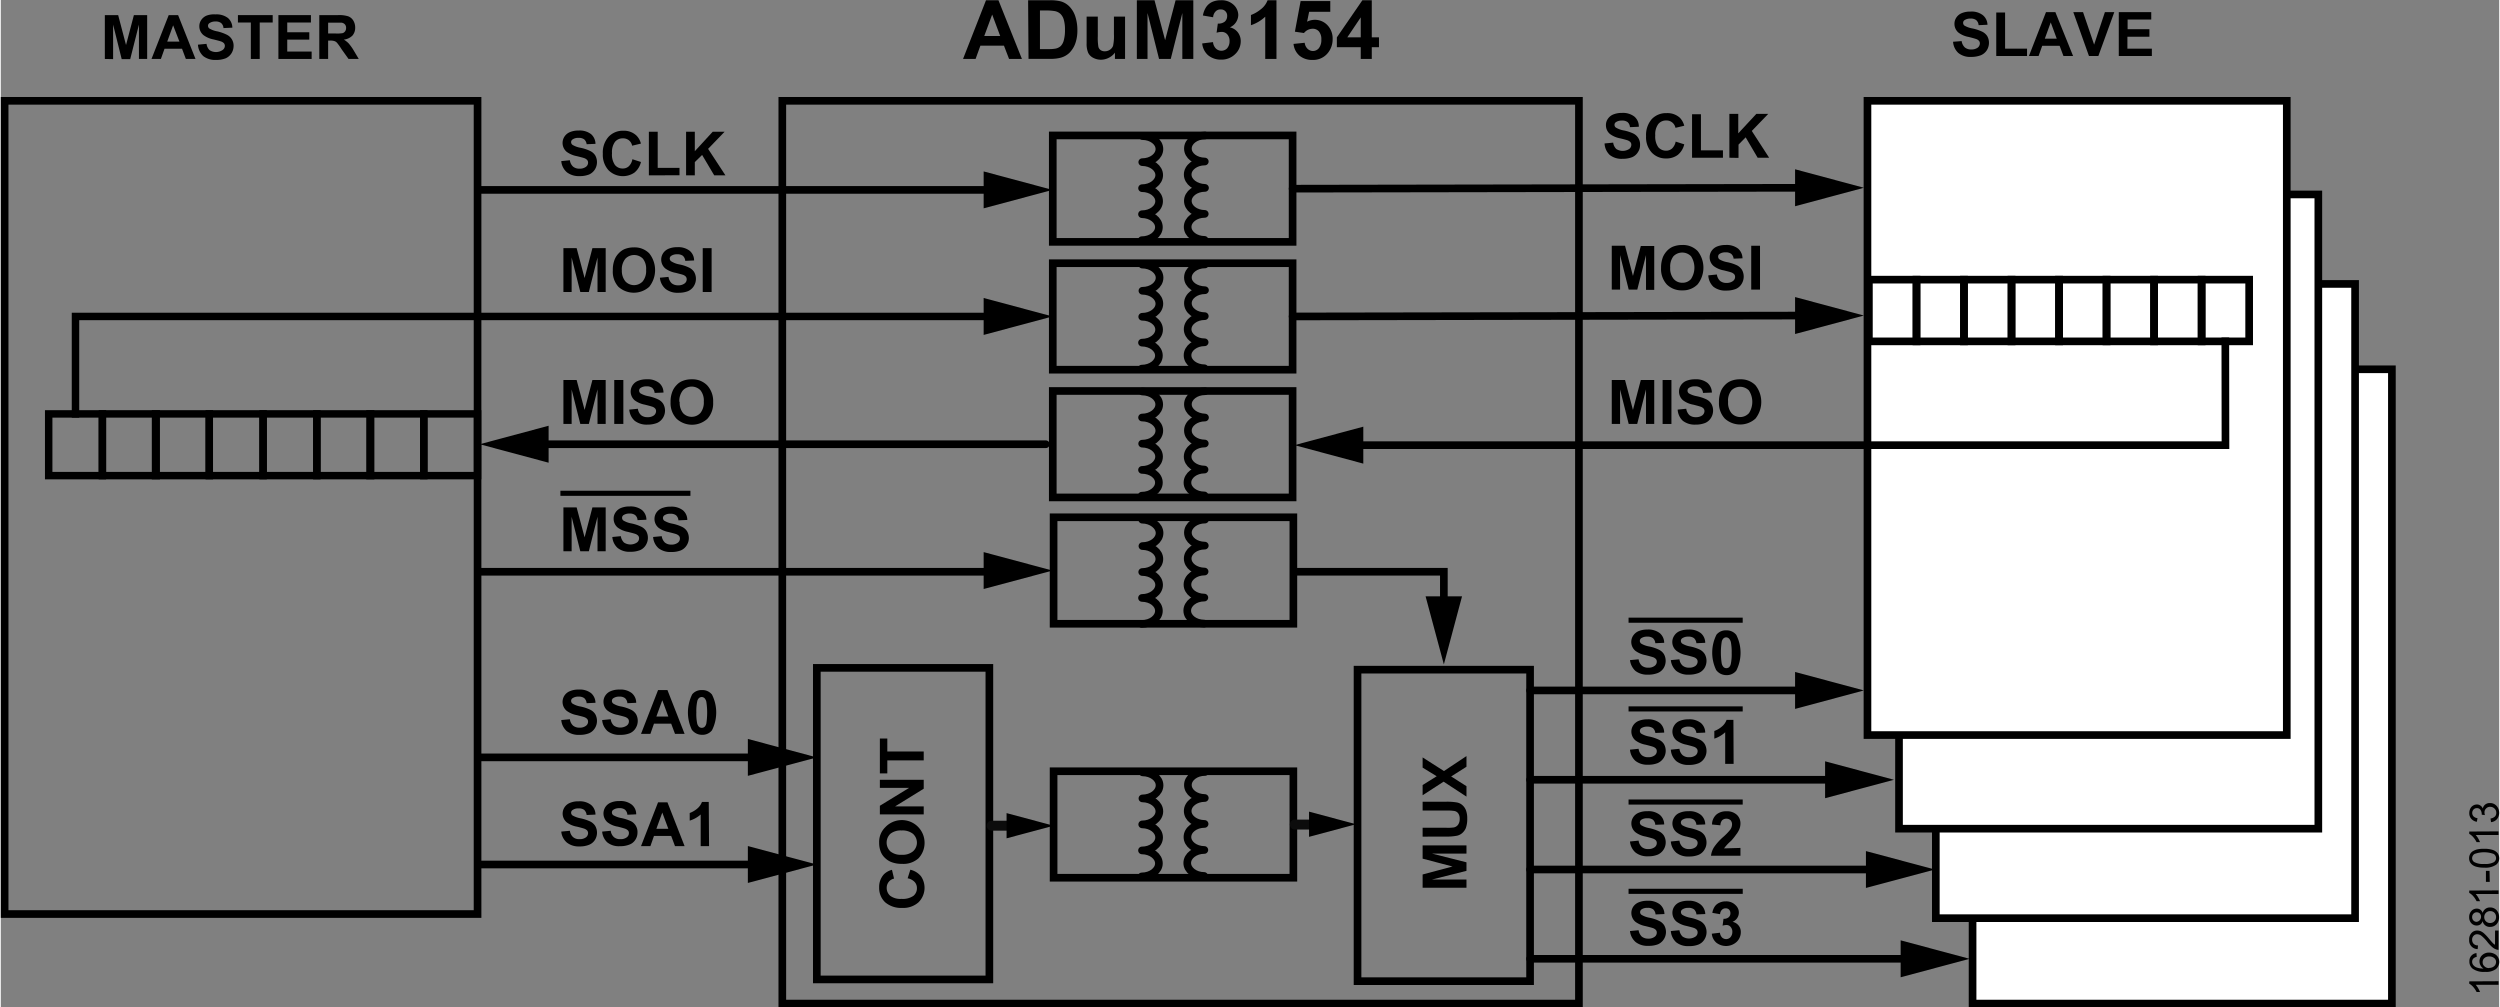 <svg id="afc37d8b-3452-46e7-9bf8-9795a6dc686a" data-name="f53b7102-4a52-4d55-ba26-ee4fd5613e2b" xmlns="http://www.w3.org/2000/svg" width="6.8in" height="2.74in" viewBox="0 0 489.41 197.33"><rect x="0" y="0" width="489.41" height="197.33" fill="#808080" stroke="none"/><title>16281-013</title><polygon points="206.07 47.38 253.05 47.38 253.05 26.53 206.07 26.53 206.07 47.38 206.07 47.38 206.07 47.38" fill="none" stroke="#000" stroke-linecap="square" stroke-miterlimit="2" stroke-width="1.5"/><polygon points="206.07 72.42 253.05 72.42 253.05 51.56 206.07 51.56 206.07 72.42 206.07 72.42 206.07 72.42" fill="none" stroke="#000" stroke-linecap="square" stroke-miterlimit="2" stroke-width="1.5"/><polygon points="206.07 97.44 253.05 97.44 253.05 76.59 206.07 76.59 206.07 97.44 206.07 97.44 206.07 97.44" fill="none" stroke="#000" stroke-linecap="square" stroke-miterlimit="2" stroke-width="1.5"/><polygon points="153.09 196.59 309.14 196.59 309.14 19.75 153.09 19.75 153.09 196.59 153.09 196.59 153.09 196.59" fill="none" stroke="#000" stroke-linecap="square" stroke-miterlimit="2" stroke-width="1.5"/><path d="M200.14,11.5h-2.52l-1-2.6H192l-.94,2.6h-2.46L193.1,0h2.44ZM195.88,7l-1.57-4.2L192.76,7Z" transform="translate(-0.11 0.05)"/><path d="M201.35,0h4.23a8.41,8.41,0,0,1,2.18.22,3.84,3.84,0,0,1,1.73,1.06,5,5,0,0,1,1.09,1.85A8.58,8.58,0,0,1,211,5.88a7.48,7.48,0,0,1-.36,2.44,5,5,0,0,1-1.22,2,4.06,4.06,0,0,1-1.63.92,7.45,7.45,0,0,1-2,.24h-4.36ZM203.67,2V9.57h1.72a7.28,7.28,0,0,0,1.4-.11,2.22,2.22,0,0,0,.94-.48,2.48,2.48,0,0,0,.6-1.1,7.45,7.45,0,0,0,.24-2.1,6.73,6.73,0,0,0-.24-2,2.55,2.55,0,0,0-.65-1.11,2.22,2.22,0,0,0-1.08-.54A10.84,10.84,0,0,0,204.71,2Z" transform="translate(-0.11 0.05)"/><path d="M218.36,11.5V10.26a3.29,3.29,0,0,1-1.19,1,3.4,3.4,0,0,1-1.56.39,3.23,3.23,0,0,1-1.5-.37,2.2,2.2,0,0,1-1-1,4.48,4.48,0,0,1-.3-1.84V3.2H215V7a11,11,0,0,0,.12,2.15,1.19,1.19,0,0,0,.44.62,1.4,1.4,0,0,0,.82.23,1.81,1.81,0,0,0,1-.31,1.57,1.57,0,0,0,.61-.76,8.88,8.88,0,0,0,.17-2.24V3.2h2.18v8.3Z" transform="translate(-0.11 0.05)"/><path d="M222.65,11.5V0h3.46l2.08,7.82L230.24,0h3.47V11.5h-2.15v-9l-2.27,9H227l-2.26-9v9Z" transform="translate(-0.11 0.05)"/><path d="M235.45,8.46l2.12-.26a2,2,0,0,0,.55,1.24,1.55,1.55,0,0,0,2.19,0l0,0A2.08,2.08,0,0,0,240.81,8a1.91,1.91,0,0,0-.45-1.32,1.43,1.43,0,0,0-1.09-.48,3.73,3.73,0,0,0-1,.16l.24-1.79a2,2,0,0,0,1.36-.38,1.42,1.42,0,0,0,.47-1.09,1.21,1.21,0,0,0-1.1-1.3h-.16a1.28,1.28,0,0,0-1,.39,1.79,1.79,0,0,0-.49,1.14l-2-.34a4.32,4.32,0,0,1,.64-1.66,2.94,2.94,0,0,1,1.18-1A4,4,0,0,1,239.12,0a3.42,3.42,0,0,1,2.6,1,2.78,2.78,0,0,1,.8,1.91,2.72,2.72,0,0,1-1.65,2.4,2.66,2.66,0,0,1,1.58,1A2.82,2.82,0,0,1,243,8a3.44,3.44,0,0,1-1.11,2.57,3.78,3.78,0,0,1-2.74,1.06,3.85,3.85,0,0,1-2.58-.89A3.55,3.55,0,0,1,235.45,8.46Z" transform="translate(-0.11 0.05)"/><path d="M250,11.5h-2.2V3.22A7.6,7.6,0,0,1,245,4.89v-2a6.68,6.68,0,0,0,1.87-1.07A4,4,0,0,0,248.26,0H250Z" transform="translate(-0.11 0.05)"/><path d="M253.34,8.55l2.19-.22a1.94,1.94,0,0,0,.55,1.17,1.54,1.54,0,0,0,1.07.44,1.49,1.49,0,0,0,1.16-.56,2.61,2.61,0,0,0,.48-1.69,2.35,2.35,0,0,0-.47-1.58,1.59,1.59,0,0,0-1.24-.53,2.2,2.2,0,0,0-1.69.84l-1.78-.26,1.12-6h5.81v2.1H256.4L256,4.2a3.37,3.37,0,0,1,4,.7,3.76,3.76,0,0,1,1,2.75,4.2,4.2,0,0,1-.82,2.53,3.67,3.67,0,0,1-3.11,1.51,3.85,3.85,0,0,1-2.58-.85A3.51,3.51,0,0,1,253.34,8.55Z" transform="translate(-0.11 0.05)"/><path d="M266.51,11.5V9.19h-4.68V7.27l5-7.27h1.84V7.26h1.41V9.19h-1.41V11.5Zm0-4.24V3.35l-2.63,3.91Z" transform="translate(-0.11 0.05)"/><polygon points="0.75 179.05 93.39 179.05 93.39 19.75 0.75 19.75 0.75 179.05 0.75 179.05 0.75 179.05" fill="none" stroke="#000" stroke-linecap="square" stroke-miterlimit="2" stroke-width="1.5"/><path d="M382.54,8.13,384.22,8a2.11,2.11,0,0,0,.62,1.24,1.88,1.88,0,0,0,1.26.4,2.1,2.1,0,0,0,1.26-.35,1.1,1.1,0,0,0,.43-.83.8.8,0,0,0-.18-.52,1.35,1.35,0,0,0-.63-.37c-.2-.07-.66-.2-1.38-.38a4.69,4.69,0,0,1-2-.85,2.23,2.23,0,0,1-.79-1.73,2.19,2.19,0,0,1,.37-1.22,2.34,2.34,0,0,1,1.07-.87,4.25,4.25,0,0,1,1.69-.3,3.57,3.57,0,0,1,2.44.71,2.53,2.53,0,0,1,.9,1.87l-1.74.08a1.45,1.45,0,0,0-.48-1,1.73,1.73,0,0,0-1.1-.29,2,2,0,0,0-1.18.31.61.61,0,0,0-.27.54.67.67,0,0,0,.25.52,4.71,4.71,0,0,0,1.6.57,8.38,8.38,0,0,1,1.87.62,2.47,2.47,0,0,1,1,.87,2.61,2.61,0,0,1,.34,1.37,2.75,2.75,0,0,1-.41,1.39,2.55,2.55,0,0,1-1.2,1,5.18,5.18,0,0,1-1.87.32,3.68,3.68,0,0,1-2.5-.76A3.26,3.26,0,0,1,382.54,8.13Z" transform="translate(-0.11 0.05)"/><path d="M391,10.92V2.4h1.73V9.48h4.3v1.44Z" transform="translate(-0.11 0.05)"/><path d="M406.05,10.92h-1.89l-.75-2H400l-.71,2H397.4l3.34-8.59h1.84Zm-3.2-3.39-1.18-3.19-1.16,3.19Z" transform="translate(-0.11 0.05)"/><path d="M409.16,10.92l-3.07-8.59H408l2.17,6.36,2.11-6.36h1.84L411,10.92Z" transform="translate(-0.11 0.05)"/><path d="M415,10.92V2.33h6.36V3.77h-4.63v1.9H421V7.14h-4.31V9.48h4.79v1.44Z" transform="translate(-0.11 0.05)"/><path d="M20.49,11.5V2.91H23.1l1.54,5.86,1.54-5.86h2.6V11.5H27.17V4.77l-1.71,6.76H23.79L22.11,4.77v6.76Z" transform="translate(-0.11 0.05)"/><path d="M38.25,11.5H36.36l-.75-2H32.18l-.71,2H29.63L33,2.91h1.84ZM35.1,8.1,33.87,4.91,32.71,8.1Z" transform="translate(-0.11 0.05)"/><path d="M38.73,8.7l1.68-.16A2.11,2.11,0,0,0,41,9.77a2.3,2.3,0,0,0,2.52,0A1,1,0,0,0,44,8.94a.8.8,0,0,0-.18-.52,1.5,1.5,0,0,0-.63-.37c-.2-.07-.66-.19-1.38-.37a4.82,4.82,0,0,1-2-.85A2.23,2.23,0,0,1,39,5.1a2.14,2.14,0,0,1,.37-1.23A2.34,2.34,0,0,1,40.44,3a4.22,4.22,0,0,1,1.73-.23,3.69,3.69,0,0,1,2.44.71,2.56,2.56,0,0,1,.86,1.89l-1.74.08a1.41,1.41,0,0,0-.48-1,1.73,1.73,0,0,0-1.1-.29A2,2,0,0,0,41,4.47.6.6,0,0,0,40.7,5a.67.67,0,0,0,.25.52,4.52,4.52,0,0,0,1.6.58,8.53,8.53,0,0,1,1.87.67A2.37,2.37,0,0,1,45.71,9a2.71,2.71,0,0,1-.41,1.38,2.57,2.57,0,0,1-1.16,1,5,5,0,0,1-1.87.31,3.78,3.78,0,0,1-2.5-.75A3.3,3.3,0,0,1,38.73,8.7Z" transform="translate(-0.11 0.05)"/><path d="M49.09,11.5V4.36H46.56V2.91h6.81V4.36H50.83V11.5Z" transform="translate(-0.11 0.05)"/><path d="M54.49,11.5V2.91h6.37V4.36H56.22V6.27h4.32V7.71H56.22v2.34H61V11.5Z" transform="translate(-0.11 0.05)"/><path d="M62.5,11.5V2.91h3.65a5.9,5.9,0,0,1,2,.23,2,2,0,0,1,1,.82,2.61,2.61,0,0,1,.38,1.36A2.32,2.32,0,0,1,69,6.91a2.82,2.82,0,0,1-1.7.8,4.29,4.29,0,0,1,.93.72,9.26,9.26,0,0,1,1,1.39l1,1.68h-2L66.89,9.63A12.6,12.6,0,0,0,66,8.37,1.17,1.17,0,0,0,65.46,8a2.56,2.56,0,0,0-.87-.1h-.36V11.5Zm1.73-5h1.29a6.88,6.88,0,0,0,1.57-.06,1,1,0,0,0,.48-.37,1.13,1.13,0,0,0,.18-.64,1,1,0,0,0-.23-.7,1.09,1.09,0,0,0-.66-.34H64.23Z" transform="translate(-0.11 0.05)"/><path d="M109.9,31.51l1.69-.17a2,2,0,0,0,.62,1.25,1.88,1.88,0,0,0,1.25.4,2,2,0,0,0,1.27-.36,1,1,0,0,0,.42-.83.78.78,0,0,0-.18-.51,1.43,1.43,0,0,0-.62-.38c-.2-.07-.67-.19-1.39-.37a4.88,4.88,0,0,1-2-.85,2.27,2.27,0,0,1-.42-3,2.31,2.31,0,0,1,1.08-.87,4.25,4.25,0,0,1,1.69-.3,3.65,3.65,0,0,1,2.43.71,2.55,2.55,0,0,1,.86,1.9l-1.73.07a1.5,1.5,0,0,0-.48-.95,1.73,1.73,0,0,0-1.1-.29,1.89,1.89,0,0,0-1.18.31.6.6,0,0,0-.28.53.66.66,0,0,0,.26.52,4.55,4.55,0,0,0,1.59.58,7.9,7.9,0,0,1,1.87.62,2.4,2.4,0,0,1,1,.87,2.71,2.71,0,0,1-.06,2.75,2.62,2.62,0,0,1-1.16,1,5,5,0,0,1-1.87.31A3.82,3.82,0,0,1,111,33.7,3.24,3.24,0,0,1,109.9,31.51Z" transform="translate(-0.11 0.05)"/><path d="M123.83,31.14l1.68.54a3.77,3.77,0,0,1-1.28,2.08,4,4,0,0,1-5.09-.48,4.48,4.48,0,0,1-1.1-3.2,4.63,4.63,0,0,1,1.11-3.32,3.8,3.8,0,0,1,2.91-1.2,3.54,3.54,0,0,1,2.56.94,3.35,3.35,0,0,1,.88,1.58l-1.72.41a1.79,1.79,0,0,0-.63-1.06,1.83,1.83,0,0,0-1.18-.38,1.93,1.93,0,0,0-1.54.68,3.37,3.37,0,0,0-.59,2.22,3.55,3.55,0,0,0,.58,2.32,1.9,1.9,0,0,0,1.52.69,1.72,1.72,0,0,0,1.19-.44A2.47,2.47,0,0,0,123.83,31.14Z" transform="translate(-0.11 0.05)"/><path d="M127.06,34.3V25.76h1.73v7.07h4.27v1.45Z" transform="translate(-0.11 0.05)"/><path d="M134.35,34.3V25.76h1.71v3.81l3.5-3.81h2.33l-3.23,3.35,3.4,5.19h-2.2l-2.37-4-1.43,1.4v2.6Z" transform="translate(-0.11 0.05)"/><path d="M110.32,57.15V48.56h2.59l1.56,5.86L116,48.56h2.6v8.59H117V50.39l-1.7,6.76h-1.67l-1.7-6.76v6.76Z" transform="translate(-0.11 0.05)"/><path d="M120,52.91a5.38,5.38,0,0,1,.39-2.21,3.75,3.75,0,0,1,.8-1.17,3.4,3.4,0,0,1,1.1-.78,4.89,4.89,0,0,1,1.85-.34,4,4,0,0,1,3,1.18,5.25,5.25,0,0,1,0,6.53,4.51,4.51,0,0,1-6.06,0A4.4,4.4,0,0,1,120,52.91Zm1.77-.06a3.27,3.27,0,0,0,.68,2.21,2.32,2.32,0,0,0,3.28.13l.13-.13a3.28,3.28,0,0,0,.66-2.24,3.19,3.19,0,0,0-.64-2.21,2.4,2.4,0,0,0-3.4,0l0,0A3.28,3.28,0,0,0,121.76,52.85Z" transform="translate(-0.11 0.05)"/><path d="M129.22,54.35l1.69-.16a2.13,2.13,0,0,0,.62,1.25,1.89,1.89,0,0,0,1.25.4,2,2,0,0,0,1.27-.36,1,1,0,0,0,.42-.83.8.8,0,0,0-.18-.52,1.41,1.41,0,0,0-.62-.37c-.2-.07-.67-.19-1.39-.37a4.88,4.88,0,0,1-2-.85,2.28,2.28,0,0,1-.42-3,2.36,2.36,0,0,1,1.08-.87,4.25,4.25,0,0,1,1.69-.3,3.65,3.65,0,0,1,2.43.71,2.49,2.49,0,0,1,.86,1.89l-1.73.08a1.53,1.53,0,0,0-.48-1,1.77,1.77,0,0,0-1.1-.29,2,2,0,0,0-1.18.31.63.63,0,0,0-.28.53.66.66,0,0,0,.26.52,4.42,4.42,0,0,0,1.65.63,7.75,7.75,0,0,1,1.87.62,2.35,2.35,0,0,1,1,.87,2.69,2.69,0,0,1-.06,2.75,2.57,2.57,0,0,1-1.16,1,5,5,0,0,1-1.87.31,3.77,3.77,0,0,1-2.51-.75A3.28,3.28,0,0,1,129.22,54.35Z" transform="translate(-0.11 0.05)"/><path d="M137.61,57.15V48.56h1.74v8.59Z" transform="translate(-0.11 0.05)"/><path d="M110.32,83V74.39h2.59l1.56,5.86L116,74.39h2.6V83H117V76.22L115.3,83h-1.67l-1.7-6.76V83Z" transform="translate(-0.11 0.05)"/><path d="M120.28,83V74.39h1.78V83Z" transform="translate(-0.11 0.05)"/><path d="M123.22,80.19l1.69-.17a2,2,0,0,0,.62,1.25,1.89,1.89,0,0,0,1.25.4,2,2,0,0,0,1.27-.35,1.09,1.09,0,0,0,.42-.83.75.75,0,0,0-.18-.52,1.28,1.28,0,0,0-.62-.37c-.2-.07-.67-.2-1.39-.38a4.88,4.88,0,0,1-2-.85,2.26,2.26,0,0,1-.23-3.19,2.23,2.23,0,0,1,.89-.63,4.28,4.28,0,0,1,1.69-.3,3.58,3.58,0,0,1,2.43.71,2.44,2.44,0,0,1,.86,1.89l-1.73.07a1.53,1.53,0,0,0-.48-1,1.71,1.71,0,0,0-1.1-.29,2.05,2.05,0,0,0-1.18.31.64.64,0,0,0-.28.54.71.71,0,0,0,.26.52,4.73,4.73,0,0,0,1.59.57,8.05,8.05,0,0,1,1.87.62,2.35,2.35,0,0,1,1,.87,2.66,2.66,0,0,1-.06,2.75,2.57,2.57,0,0,1-1.16,1,5.15,5.15,0,0,1-1.87.32,3.83,3.83,0,0,1-2.51-.76A3.32,3.32,0,0,1,123.22,80.19Z" transform="translate(-0.11 0.05)"/><path d="M131.31,78.74a5.34,5.34,0,0,1,.4-2.2,3.79,3.79,0,0,1,.8-1.18,3,3,0,0,1,1.11-.77,4.71,4.71,0,0,1,1.85-.34,4.05,4.05,0,0,1,3,1.17,4.55,4.55,0,0,1,1.18,3.32A4.47,4.47,0,0,1,138.51,82a4.48,4.48,0,0,1-6,0A4.46,4.46,0,0,1,131.31,78.74Zm1.79-.06a3.21,3.21,0,0,0,.67,2.21A2.31,2.31,0,0,0,137,81l.16-.15a3.33,3.33,0,0,0,.66-2.24,3.21,3.21,0,0,0-.65-2.2,2.39,2.39,0,0,0-3.38-.06l-.06.06a3.26,3.26,0,0,0-.7,2.23Z" transform="translate(-0.11 0.05)"/><polyline points="14.63 81.08 14.63 61.99 192.53 61.99" fill="none" stroke="#000" stroke-linecap="square" stroke-miterlimit="2" stroke-width="1.46"/><line x1="253.05" y1="36.96" x2="356.81" y2="36.78" fill="none" stroke="#000" stroke-linecap="round" stroke-linejoin="round" stroke-width="1.5"/><line x1="253.05" y1="61.99" x2="356.81" y2="61.81" fill="none" stroke="#000" stroke-linecap="round" stroke-linejoin="round" stroke-width="1.5"/><path d="M314.27,28.05l1.69-.16a2.09,2.09,0,0,0,.61,1.25,2.33,2.33,0,0,0,2.51,0,1,1,0,0,0,.43-.83.71.71,0,0,0-.18-.52,1.48,1.48,0,0,0-.61-.37c-.21-.07-.67-.2-1.39-.37a4.82,4.82,0,0,1-2-.85,2.21,2.21,0,0,1-.79-1.73,2.07,2.07,0,0,1,.37-1.23,2.34,2.34,0,0,1,1.07-.87,4.4,4.4,0,0,1,1.69-.3,3.65,3.65,0,0,1,2.43.71,2.5,2.5,0,0,1,.88,2l-1.74.08a1.41,1.41,0,0,0-.47-1,1.7,1.7,0,0,0-1.09-.29,2,2,0,0,0-1.19.31.6.6,0,0,0-.27.53.63.63,0,0,0,.25.52,4.52,4.52,0,0,0,1.6.58,8.11,8.11,0,0,1,1.86.61,2.34,2.34,0,0,1,1.29,2.24,2.38,2.38,0,0,1-.41,1.39,2.41,2.41,0,0,1-1.16,1,5.12,5.12,0,0,1-1.86.31,3.73,3.73,0,0,1-2.5-.75A3.3,3.3,0,0,1,314.27,28.05Z" transform="translate(-0.11 0.05)"/><path d="M328.2,27.69l1.68.53a3.74,3.74,0,0,1-1.29,2.09,3.69,3.69,0,0,1-2.28.68,3.73,3.73,0,0,1-2.81-1.17,4.44,4.44,0,0,1-1.1-3.19,4.75,4.75,0,0,1,1.1-3.33,3.83,3.83,0,0,1,2.92-1.19A3.61,3.61,0,0,1,329,23a3.49,3.49,0,0,1,.88,1.58l-1.72.41a1.78,1.78,0,0,0-1.81-1.44,1.94,1.94,0,0,0-1.55.69,3.37,3.37,0,0,0-.6,2.22,3.65,3.65,0,0,0,.59,2.32,2,2,0,0,0,1.52.69,1.74,1.74,0,0,0,1.19-.44A2.57,2.57,0,0,0,328.2,27.69Z" transform="translate(-0.11 0.05)"/><path d="M331.41,30.85V22.33h1.74V29.4h4.31v1.45Z" transform="translate(-0.11 0.05)"/><path d="M338.72,30.85V22.26h1.74v3.81L344,22.26h2.33l-3.22,3.34,3.4,5.25h-2.25l-2.35-4-1.4,1.43v2.6Z" transform="translate(-0.11 0.05)"/><path d="M315.68,56.68V48.09h2.6L319.83,54l1.54-5.86H324v8.59h-1.61V49.92l-1.71,6.76H319l-1.69-6.76v6.76Z" transform="translate(-0.11 0.05)"/><path d="M325.34,52.44a5.53,5.53,0,0,1,.39-2.2,4.31,4.31,0,0,1,.8-1.18,3.44,3.44,0,0,1,1.11-.78,4.91,4.91,0,0,1,1.86-.34,4,4,0,0,1,3,1.18,5.26,5.26,0,0,1,0,6.53,4,4,0,0,1-3,1.18,4.09,4.09,0,0,1-3.05-1.17A4.47,4.47,0,0,1,325.34,52.44Zm1.79-.06a3.21,3.21,0,0,0,.67,2.21,2.23,2.23,0,0,0,1.71.75,2.17,2.17,0,0,0,1.7-.74,4.08,4.08,0,0,0,0-4.45,2.41,2.41,0,0,0-3.45,0A3.33,3.33,0,0,0,327.13,52.38Z" transform="translate(-0.11 0.05)"/><path d="M334.59,53.89l1.68-.17a2.16,2.16,0,0,0,.62,1.25,1.88,1.88,0,0,0,1.26.4,2,2,0,0,0,1.26-.36,1,1,0,0,0,.43-.83.78.78,0,0,0-.18-.51,1.46,1.46,0,0,0-.63-.38c-.2-.07-.66-.19-1.38-.37a4.57,4.57,0,0,1-2-.85,2.21,2.21,0,0,1-.79-1.73,2.14,2.14,0,0,1,.37-1.23,2.34,2.34,0,0,1,1.07-.87,4.43,4.43,0,0,1,1.69-.3,3.69,3.69,0,0,1,2.44.71,2.58,2.58,0,0,1,.86,1.9l-1.74.07a1.44,1.44,0,0,0-.48-.95,1.73,1.73,0,0,0-1.1-.29,2,2,0,0,0-1.18.31.6.6,0,0,0-.27.53.67.67,0,0,0,.25.53,4.51,4.51,0,0,0,1.6.57,8.38,8.38,0,0,1,1.87.62,2.48,2.48,0,0,1,.95.87,2.73,2.73,0,0,1-.07,2.75,2.46,2.46,0,0,1-1.16,1,5,5,0,0,1-1.87.31,3.73,3.73,0,0,1-2.5-.75A3.27,3.27,0,0,1,334.59,53.89Z" transform="translate(-0.11 0.05)"/><path d="M343,56.68V48.09h1.72v8.59Z" transform="translate(-0.11 0.05)"/><path d="M315.68,83V74.39h2.6l1.55,5.86,1.54-5.86H324V83h-1.61V76.22L320.66,83H319l-1.69-6.76V83Z" transform="translate(-0.11 0.05)"/><path d="M325.64,83V74.39h1.73V83Z" transform="translate(-0.11 0.05)"/><path d="M328.59,80.19l1.68-.17a2.16,2.16,0,0,0,.62,1.25,1.9,1.9,0,0,0,1.26.4,2.08,2.08,0,0,0,1.26-.35,1.09,1.09,0,0,0,.43-.83.8.8,0,0,0-.18-.52,1.31,1.31,0,0,0-.63-.37c-.2-.07-.66-.2-1.38-.38a4.62,4.62,0,0,1-2-.85,2.23,2.23,0,0,1-.79-1.73,2.19,2.19,0,0,1,.37-1.22,2.28,2.28,0,0,1,1.07-.87,4.43,4.43,0,0,1,1.69-.3,3.62,3.62,0,0,1,2.44.71,2.53,2.53,0,0,1,.86,1.89l-1.74.07a1.41,1.41,0,0,0-.48-1,1.73,1.73,0,0,0-1.1-.29,2,2,0,0,0-1.18.31.64.64,0,0,0-.27.54.67.67,0,0,0,.25.52,4.79,4.79,0,0,0,1.6.57,8.38,8.38,0,0,1,1.87.62,2.41,2.41,0,0,1,.95.87,2.71,2.71,0,0,1-.07,2.75,2.46,2.46,0,0,1-1.16,1,5,5,0,0,1-1.87.32,3.79,3.79,0,0,1-2.5-.76A3.26,3.26,0,0,1,328.59,80.19Z" transform="translate(-0.11 0.05)"/><path d="M336.68,78.74a5.53,5.53,0,0,1,.39-2.2,3.79,3.79,0,0,1,.8-1.18,3.31,3.31,0,0,1,1.11-.77,4.64,4.64,0,0,1,1.85-.34,4,4,0,0,1,3,1.17,5.25,5.25,0,0,1,0,6.53,4.47,4.47,0,0,1-6,0A4.44,4.44,0,0,1,336.68,78.74Zm1.79-.06a3.21,3.21,0,0,0,.67,2.21,2.29,2.29,0,0,0,3.24.16l.17-.16a4.06,4.06,0,0,0,0-4.44,2.4,2.4,0,0,0-3.45,0,3.18,3.18,0,0,0-.63,2.23Z" transform="translate(-0.11 0.05)"/><polygon points="206.23 122.19 253.2 122.19 253.2 101.33 206.23 101.33 206.23 122.19 206.23 122.19 206.23 122.19" fill="none" stroke="#000" stroke-linecap="square" stroke-miterlimit="2" stroke-width="1.5"/><polygon points="9.38 93.17 19.9 93.17 19.9 81.08 9.38 81.08 9.38 93.17 9.38 93.17 9.38 93.17" fill="none" stroke="#000" stroke-linecap="square" stroke-miterlimit="2" stroke-width="1.46"/><polygon points="19.9 93.17 30.44 93.17 30.44 81.08 19.9 81.08 19.9 93.17 19.9 93.17 19.9 93.17" fill="none" stroke="#000" stroke-linecap="square" stroke-miterlimit="2" stroke-width="1.46"/><polygon points="30.31 93.17 40.84 93.17 40.84 81.08 30.31 81.08 30.31 93.17 30.31 93.17 30.31 93.17" fill="none" stroke="#000" stroke-linecap="square" stroke-miterlimit="2" stroke-width="1.46"/><polygon points="40.84 93.17 51.38 93.17 51.38 81.08 40.84 81.08 40.84 93.17 40.84 93.17 40.84 93.17" fill="none" stroke="#000" stroke-linecap="square" stroke-miterlimit="2" stroke-width="1.46"/><polygon points="51.38 93.17 61.91 93.17 61.91 81.08 51.38 81.08 51.38 93.17 51.38 93.17 51.38 93.17" fill="none" stroke="#000" stroke-linecap="square" stroke-miterlimit="2" stroke-width="1.46"/><polygon points="61.91 93.17 72.45 93.17 72.45 81.08 61.91 81.08 61.91 93.17 61.91 93.17 61.91 93.17" fill="none" stroke="#000" stroke-linecap="square" stroke-miterlimit="2" stroke-width="1.46"/><polygon points="72.32 93.17 82.86 93.17 82.86 81.08 72.32 81.08 72.32 93.17 72.32 93.17 72.32 93.17" fill="none" stroke="#000" stroke-linecap="square" stroke-miterlimit="2" stroke-width="1.46"/><polygon points="82.86 93.17 93.39 93.17 93.39 81.08 82.86 81.08 82.86 93.17 82.86 93.17 82.86 93.17" fill="none" stroke="#000" stroke-linecap="square" stroke-miterlimit="2" stroke-width="1.46"/><polygon points="386.25 196.59 468.39 196.59 468.39 72.34 386.25 72.34 386.25 196.59 386.25 196.59 386.25 196.59" fill="#fff" stroke="#000" stroke-linecap="square" stroke-miterlimit="2" stroke-width="1.5"/><polygon points="379.05 179.86 461.18 179.86 461.18 55.62 379.05 55.62 379.05 179.86 379.05 179.86 379.05 179.86" fill="#fff" stroke="#000" stroke-linecap="square" stroke-miterlimit="2" stroke-width="1.5"/><polygon points="371.84 162.33 453.98 162.33 453.98 38.09 371.84 38.09 371.84 162.33 371.84 162.33 371.84 162.33" fill="#fff" stroke="#000" stroke-linecap="square" stroke-miterlimit="2" stroke-width="1.5"/><polygon points="365.66 143.99 447.8 143.99 447.8 19.75 365.66 19.75 365.66 143.99 365.66 143.99 365.66 143.99" fill="#fff" stroke="#000" stroke-linecap="square" stroke-miterlimit="2" stroke-width="1.5"/><polyline points="435.76 66.87 435.79 87.2 263.23 87.2" fill="none" stroke="#000" stroke-linecap="square" stroke-miterlimit="2" stroke-width="1.5"/><polygon points="365.94 66.87 375.28 66.87 375.28 54.78 365.94 54.78 365.94 66.87 365.94 66.87 365.94 66.87" fill="none" stroke="#000" stroke-linecap="square" stroke-miterlimit="2" stroke-width="1.5"/><polygon points="375.25 66.87 384.58 66.87 384.58 54.78 375.25 54.78 375.25 66.87 375.25 66.87 375.25 66.87" fill="none" stroke="#000" stroke-linecap="square" stroke-miterlimit="2" stroke-width="1.5"/><polygon points="384.55 66.87 393.9 66.87 393.9 54.78 384.55 54.78 384.55 66.87 384.55 66.87 384.55 66.87" fill="none" stroke="#000" stroke-linecap="square" stroke-miterlimit="2" stroke-width="1.5"/><polygon points="393.86 66.87 403.21 66.87 403.21 54.78 393.86 54.78 393.86 66.87 393.86 66.87 393.86 66.87" fill="none" stroke="#000" stroke-linecap="square" stroke-miterlimit="2" stroke-width="1.5"/><polygon points="403.17 66.87 412.51 66.87 412.51 54.78 403.17 54.78 403.17 66.87 403.17 66.87 403.17 66.87" fill="none" stroke="#000" stroke-linecap="square" stroke-miterlimit="2" stroke-width="1.5"/><polygon points="412.47 66.87 421.82 66.87 421.82 54.78 412.47 54.78 412.47 66.87 412.47 66.87 412.47 66.87" fill="none" stroke="#000" stroke-linecap="square" stroke-miterlimit="2" stroke-width="1.5"/><polygon points="421.79 66.87 431.13 66.87 431.13 54.78 421.79 54.78 421.79 66.87 421.79 66.87 421.79 66.87" fill="none" stroke="#000" stroke-linecap="square" stroke-miterlimit="2" stroke-width="1.5"/><polygon points="431.1 66.87 440.43 66.87 440.43 54.78 431.1 54.78 431.1 66.87 431.1 66.87 431.1 66.87" fill="none" stroke="#000" stroke-linecap="square" stroke-miterlimit="2" stroke-width="1.5"/><polygon points="159.85 191.86 193.65 191.86 193.65 130.83 159.85 130.83 159.85 191.86 159.85 191.86 159.85 191.86" fill="none" stroke="#000" stroke-linecap="square" stroke-miterlimit="2" stroke-width="1.5"/><path d="M177.75,172l.53-1.68a3.8,3.8,0,0,1,2.09,1.29,4,4,0,0,1-.49,5.09,4.44,4.44,0,0,1-3.19,1.1,4.79,4.79,0,0,1-3.34-1.1,3.85,3.85,0,0,1-1.18-2.92,3.65,3.65,0,0,1,.93-2.56,3.49,3.49,0,0,1,1.58-.88l.41,1.72a1.75,1.75,0,0,0-1.05.65,1.83,1.83,0,0,0-.39,1.17,2,2,0,0,0,.69,1.55,3.33,3.33,0,0,0,2.22.6,3.65,3.65,0,0,0,2.32-.59,1.89,1.89,0,0,0,.69-1.52,1.74,1.74,0,0,0-.44-1.19A2.52,2.52,0,0,0,177.75,172Z" transform="translate(-0.11 0.05)"/><path d="M176.66,169.17a5.53,5.53,0,0,1-2.2-.39,3.79,3.79,0,0,1-1.18-.8,3.46,3.46,0,0,1-.77-1.11,4.82,4.82,0,0,1-.34-1.85,4,4,0,0,1,1.18-3,4.45,4.45,0,1,1,6.53,6.06A4.4,4.4,0,0,1,176.66,169.17Zm-.06-1.78a3.14,3.14,0,0,0,2.21-.68,2.28,2.28,0,0,0,.16-3.24,1.29,1.29,0,0,0-.16-.17,3.33,3.33,0,0,0-2.24-.67,3.27,3.27,0,0,0-2.2.65,2.39,2.39,0,0,0,0,3.45A3.19,3.19,0,0,0,176.6,167.39Z" transform="translate(-0.11 0.05)"/><path d="M180.9,159.48h-8.59v-1.69l5.74-3.51h-5.74v-1.57h8.59v1.74l-5.6,3.46h5.6Z" transform="translate(-0.11 0.05)"/><path d="M180.9,148.9h-7.13v2.55h-1.46v-6.83h1.46v2.54h7.13Z" transform="translate(-0.11 0.05)"/><path d="M287.22,173.85h-8.59v-2.6l5.86-1.56-5.86-1.54v-2.6h8.59v1.61h-6.76l6.76,1.71v1.67l-6.76,1.7h6.76Z" transform="translate(-0.11 0.05)"/><path d="M278.63,163.84V162.1h4.66a8.56,8.56,0,0,0,1.43-.06,1.36,1.36,0,0,0,.85-.53,1.86,1.86,0,0,0,.32-1.15,1.72,1.72,0,0,0-.3-1.1,1.2,1.2,0,0,0-.75-.45,8.82,8.82,0,0,0-1.45-.08h-4.76V157h4.52a11.36,11.36,0,0,1,2.18.14,2.23,2.23,0,0,1,1.08.52,2.52,2.52,0,0,1,.7,1,4.34,4.34,0,0,1,.26,1.64,5.15,5.15,0,0,1-.28,1.87,2.72,2.72,0,0,1-.74,1,2.34,2.34,0,0,1-1,.49,10.63,10.63,0,0,1-2.18.17Z" transform="translate(-0.11 0.05)"/><path d="M287.22,156l-4.48-2.93-4.11,2.66v-2l2.76-1.72-2.76-1.69v-2l4.18,2.67,4.41-2.93v2.09l-3,1.9,3,1.91Z" transform="translate(-0.11 0.05)"/><polygon points="265.77 192.2 299.57 192.2 299.57 131.18 265.77 131.18 265.77 192.2 265.77 192.2 265.77 192.2" fill="none" stroke="#000" stroke-linecap="square" stroke-miterlimit="2" stroke-width="1.5"/><polygon points="206.23 171.94 253.2 171.94 253.2 151.08 206.23 151.08 206.23 171.94 206.23 171.94 206.23 171.94" fill="none" stroke="#000" stroke-linecap="square" stroke-miterlimit="2" stroke-width="1.5"/><line x1="93.81" y1="148.36" x2="151.36" y2="148.36" fill="none" stroke="#000" stroke-linecap="round" stroke-linejoin="round" stroke-width="1.5"/><line x1="93.81" y1="169.35" x2="151.36" y2="169.35" fill="none" stroke="#000" stroke-linecap="round" stroke-linejoin="round" stroke-width="1.5"/><path d="M109.9,141l1.69-.16a2,2,0,0,0,.62,1.25,1.88,1.88,0,0,0,1.25.4,1.93,1.93,0,0,0,1.27-.36,1,1,0,0,0,.42-.83.82.82,0,0,0-.18-.52,1.51,1.51,0,0,0-.62-.37c-.2-.07-.67-.19-1.39-.37a4.75,4.75,0,0,1-2-.85,2.27,2.27,0,0,1,.66-3.86,4.08,4.08,0,0,1,1.69-.3,3.59,3.59,0,0,1,2.43.7,2.54,2.54,0,0,1,.86,1.89l-1.73.08a1.53,1.53,0,0,0-.48-1,1.79,1.79,0,0,0-1.1-.29,2,2,0,0,0-1.18.31.61.61,0,0,0-.28.53.65.65,0,0,0,.26.52,4.36,4.36,0,0,0,1.59.58,8.38,8.38,0,0,1,1.87.62,2.4,2.4,0,0,1,1,.87,2.71,2.71,0,0,1-.06,2.75,2.5,2.5,0,0,1-1.16,1,4.78,4.78,0,0,1-1.87.31,3.77,3.77,0,0,1-2.51-.75A3.26,3.26,0,0,1,109.9,141Z" transform="translate(-0.11 0.05)"/><path d="M117.91,141l1.68-.16a2,2,0,0,0,.62,1.25,2.25,2.25,0,0,0,2.51,0,1,1,0,0,0,.43-.83.77.77,0,0,0-.18-.52,1.49,1.49,0,0,0-.63-.37c-.2-.07-.66-.19-1.38-.37a4.57,4.57,0,0,1-2-.85,2.21,2.21,0,0,1-.79-1.73,2.12,2.12,0,0,1,.37-1.23,2.26,2.26,0,0,1,1.07-.86,4.05,4.05,0,0,1,1.69-.3,3.56,3.56,0,0,1,2.42.7,2.47,2.47,0,0,1,.86,1.89l-1.73.08a1.44,1.44,0,0,0-.48-1,1.7,1.7,0,0,0-1.09-.29,2,2,0,0,0-1.18.31.61.61,0,0,0-.28.53.62.62,0,0,0,.26.52,4.18,4.18,0,0,0,1.59.58,8.05,8.05,0,0,1,1.87.62,2.41,2.41,0,0,1,1,.87,2.69,2.69,0,0,1-.07,2.75,2.41,2.41,0,0,1-1.16,1,4.73,4.73,0,0,1-1.86.31,3.67,3.67,0,0,1-2.5-.75A3.25,3.25,0,0,1,117.91,141Z" transform="translate(-0.11 0.05)"/><path d="M134.06,143.71h-1.88l-.75-2h-3.37l-.7,2h-1.84l3.34-8.58h1.84Zm-3.19-3.4-1.18-3.19-1.16,3.19Z" transform="translate(-0.11 0.05)"/><path d="M137.42,135.13a2.37,2.37,0,0,1,2,.88,7.77,7.77,0,0,1,0,7,2.35,2.35,0,0,1-1.95.88,2.44,2.44,0,0,1-2-1,7.92,7.92,0,0,1,.08-6.93A2.31,2.31,0,0,1,137.42,135.13Zm0,1.36a.86.86,0,0,0-.53.19,1.22,1.22,0,0,0-.36.68,9.14,9.14,0,0,0-.17,2.15,9,9,0,0,0,.15,2.08,1.42,1.42,0,0,0,.38.75.86.86,0,0,0,1.07,0,1.32,1.32,0,0,0,.36-.68,14,14,0,0,0,0-4.22,1.5,1.5,0,0,0-.39-.76A.86.86,0,0,0,137.42,136.49Z" transform="translate(-0.11 0.05)"/><path d="M109.9,162.85l1.69-.16a2,2,0,0,0,.62,1.24,1.78,1.78,0,0,0,1.25.4,2,2,0,0,0,1.27-.35,1.06,1.06,0,0,0,.42-.83.82.82,0,0,0-.18-.52,1.51,1.51,0,0,0-.62-.37c-.2-.07-.67-.2-1.39-.38a4.57,4.57,0,0,1-2-.85,2.24,2.24,0,0,1-.42-2.94,2.25,2.25,0,0,1,1.08-.87,4.08,4.08,0,0,1,1.69-.3,3.59,3.59,0,0,1,2.43.71,2.48,2.48,0,0,1,.86,1.89l-1.73.08a1.61,1.61,0,0,0-.48-1,1.73,1.73,0,0,0-1.1-.29,1.84,1.84,0,0,0-1.18.32.59.59,0,0,0-.28.53.68.68,0,0,0,.26.52,5,5,0,0,0,1.59.57,8.89,8.89,0,0,1,1.87.61,2.5,2.5,0,0,1,1,.88,2.68,2.68,0,0,1-.06,2.75,2.45,2.45,0,0,1-1.16.95,4.79,4.79,0,0,1-1.87.32A3.72,3.72,0,0,1,111,165,3.21,3.21,0,0,1,109.9,162.85Z" transform="translate(-0.11 0.05)"/><path d="M117.91,162.85l1.68-.16a2,2,0,0,0,.62,1.24,1.79,1.79,0,0,0,1.26.4,1.92,1.92,0,0,0,1.25-.35,1,1,0,0,0,.43-.83.72.72,0,0,0-.18-.52,1.49,1.49,0,0,0-.63-.37c-.2-.07-.66-.2-1.38-.38a4.41,4.41,0,0,1-2-.85,2.29,2.29,0,0,1,.65-3.86,4.05,4.05,0,0,1,1.69-.3,3.52,3.52,0,0,1,2.42.71,2.41,2.41,0,0,1,.86,1.89l-1.73.08a1.47,1.47,0,0,0-.48-1,1.7,1.7,0,0,0-1.09-.29,2,2,0,0,0-1.18.32.59.59,0,0,0-.28.53.65.65,0,0,0,.26.52,5,5,0,0,0,1.59.57,8.53,8.53,0,0,1,1.87.61,2.36,2.36,0,0,1,1.29,2.24,2.51,2.51,0,0,1-.41,1.39,2.3,2.3,0,0,1-1.16.95,4.74,4.74,0,0,1-1.86.32,3.58,3.58,0,0,1-2.5-.76A3.22,3.22,0,0,1,117.91,162.85Z" transform="translate(-0.11 0.05)"/><path d="M134.06,165.7h-1.88l-.75-2h-3.37l-.7,2h-1.84l3.34-8.58h1.84Zm-3.19-3.4-1.18-3.18-1.16,3.18Z" transform="translate(-0.11 0.05)"/><path d="M138.85,165.7h-1.64v-6.2a5.71,5.71,0,0,1-2.15,1.2v-1.49a5,5,0,0,0,1.4-.8,3.17,3.17,0,0,0,1-1.37h1.33Z" transform="translate(-0.11 0.05)"/><line x1="253.49" y1="161.52" x2="257.57" y2="161.52" fill="none" stroke="#0c0c0c" stroke-linecap="round" stroke-linejoin="round" stroke-width="1.95"/><line x1="194.1" y1="161.75" x2="198.18" y2="161.75" fill="none" stroke="#0c0c0c" stroke-linecap="round" stroke-linejoin="round" stroke-width="1.95"/><path d="M110.32,107.94V99.35h2.59l1.56,5.86L116,99.35h2.6v8.59H117v-6.76l-1.7,6.76h-1.67l-1.7-6.76v6.76Z" transform="translate(-0.11 0.05)"/><path d="M119.9,105.14l1.67-.16a2.16,2.16,0,0,0,.62,1.25,2.3,2.3,0,0,0,2.52,0,1,1,0,0,0,.43-.83.75.75,0,0,0-.18-.52,1.39,1.39,0,0,0-.63-.37c-.2-.07-.66-.19-1.38-.37a4.84,4.84,0,0,1-2-.85,2.23,2.23,0,0,1-.79-1.73,2.07,2.07,0,0,1,.37-1.23,2.31,2.31,0,0,1,1.06-.87,4.28,4.28,0,0,1,1.69-.3,3.66,3.66,0,0,1,2.44.71,2.49,2.49,0,0,1,.86,1.89l-1.74.08a1.37,1.37,0,0,0-.48-1,1.71,1.71,0,0,0-1.1-.29,2.07,2.07,0,0,0-1.18.31.65.65,0,0,0-.27.53.67.67,0,0,0,.25.52,4.67,4.67,0,0,0,1.6.58,8.05,8.05,0,0,1,1.87.62,2.35,2.35,0,0,1,1,.87,2.71,2.71,0,0,1-.07,2.75,2.41,2.41,0,0,1-1.16,1,4.94,4.94,0,0,1-1.87.31,3.72,3.72,0,0,1-2.49-.75A3.25,3.25,0,0,1,119.9,105.14Z" transform="translate(-0.11 0.05)"/><path d="M127.89,105.14l1.69-.16a2.13,2.13,0,0,0,.62,1.25,1.89,1.89,0,0,0,1.25.4,2,2,0,0,0,1.27-.36,1,1,0,0,0,.42-.83.8.8,0,0,0-.18-.52,1.51,1.51,0,0,0-.62-.37c-.21-.07-.67-.19-1.39-.37a4.93,4.93,0,0,1-2-.85,2.26,2.26,0,0,1-.79-1.73,2.22,2.22,0,0,1,.37-1.23,2.36,2.36,0,0,1,1.08-.87,4.25,4.25,0,0,1,1.69-.3,3.65,3.65,0,0,1,2.43.71,2.48,2.48,0,0,1,.86,1.89l-1.74.08a1.47,1.47,0,0,0-.47-1,1.71,1.71,0,0,0-1.1-.29,1.94,1.94,0,0,0-1.19.31.65.65,0,0,0-.27.53.66.66,0,0,0,.26.52,4.55,4.55,0,0,0,1.59.58,8.21,8.21,0,0,1,1.87.62,2.34,2.34,0,0,1,1,.87,2.65,2.65,0,0,1-.07,2.75,2.46,2.46,0,0,1-1.16,1,4.88,4.88,0,0,1-1.86.31,3.77,3.77,0,0,1-2.51-.75A3.27,3.27,0,0,1,127.89,105.14Z" transform="translate(-0.11 0.05)"/><line x1="109.62" y1="96.63" x2="135.09" y2="96.63" fill="none" stroke="#000" stroke-miterlimit="2" stroke-width="1"/><path d="M319.25,129.26l1.69-.16a2.11,2.11,0,0,0,.62,1.24,1.89,1.89,0,0,0,1.25.4,1.94,1.94,0,0,0,1.26-.35,1,1,0,0,0,.43-.83.75.75,0,0,0-.18-.52,1.36,1.36,0,0,0-.62-.37c-.21-.07-.67-.2-1.39-.38a4.93,4.93,0,0,1-2-.85,2.26,2.26,0,0,1-.42-3,2.45,2.45,0,0,1,1.07-.87,4.47,4.47,0,0,1,1.69-.3,3.66,3.66,0,0,1,2.44.71,2.49,2.49,0,0,1,.86,1.89l-1.74.08a1.47,1.47,0,0,0-.47-1,1.71,1.71,0,0,0-1.1-.29,2,2,0,0,0-1.19.31.65.65,0,0,0-.27.53.66.66,0,0,0,.26.52,4.53,4.53,0,0,0,1.59.57,8.05,8.05,0,0,1,1.87.62,2.37,2.37,0,0,1,1,.88,2.71,2.71,0,0,1-.07,2.75,2.41,2.41,0,0,1-1.16.95,4.94,4.94,0,0,1-1.87.32,3.76,3.76,0,0,1-2.5-.75A3.39,3.39,0,0,1,319.25,129.26Z" transform="translate(-0.11 0.05)"/><path d="M327.25,129.26l1.69-.16a2,2,0,0,0,.62,1.24,1.92,1.92,0,0,0,1.26.4,2,2,0,0,0,1.26-.35,1.09,1.09,0,0,0,.42-.83.8.8,0,0,0-.18-.52,1.28,1.28,0,0,0-.62-.37c-.2-.07-.67-.2-1.39-.38a4.67,4.67,0,0,1-1.95-.85,2.22,2.22,0,0,1-.42-3,2.28,2.28,0,0,1,1.07-.87,4.43,4.43,0,0,1,1.69-.3,3.65,3.65,0,0,1,2.43.71,2.48,2.48,0,0,1,.86,1.89l-1.73.08a1.53,1.53,0,0,0-.48-1,1.71,1.71,0,0,0-1.1-.29,2,2,0,0,0-1.18.31.6.6,0,0,0-.28.53.66.66,0,0,0,.26.52,4.53,4.53,0,0,0,1.59.57,8.29,8.29,0,0,1,1.88.62,2.51,2.51,0,0,1,.95.88,2.71,2.71,0,0,1-.07,2.75,2.46,2.46,0,0,1-1.16.95,5.18,5.18,0,0,1-1.87.32,3.74,3.74,0,0,1-2.5-.75A3.34,3.34,0,0,1,327.25,129.26Z" transform="translate(-0.11 0.05)"/><path d="M338.12,123.43a2.38,2.38,0,0,1,1.95.89,7.71,7.71,0,0,1,0,7,2.35,2.35,0,0,1-1.94.88,2.48,2.48,0,0,1-2-1,7.85,7.85,0,0,1,.07-6.93A2.32,2.32,0,0,1,338.12,123.43Zm0,1.37a.81.81,0,0,0-.54.19,1.25,1.25,0,0,0-.36.68,13.64,13.64,0,0,0,0,4.23,1.47,1.47,0,0,0,.39.75.84.84,0,0,0,.53.19.92.92,0,0,0,.53-.19A1.32,1.32,0,0,0,339,130a9.05,9.05,0,0,0,.17-2.14,10.3,10.3,0,0,0-.15-2.08,1.53,1.53,0,0,0-.38-.75A.8.8,0,0,0,338.12,124.8Z" transform="translate(-0.11 0.05)"/><line x1="318.86" y1="121.49" x2="341.22" y2="121.49" fill="none" stroke="#000" stroke-miterlimit="2" stroke-width="1"/><path d="M319.25,146.8l1.69-.17a2,2,0,0,0,.62,1.25,1.84,1.84,0,0,0,1.25.4,2,2,0,0,0,1.26-.35,1,1,0,0,0,.43-.83.77.77,0,0,0-.18-.52,1.45,1.45,0,0,0-.62-.37c-.21-.07-.67-.2-1.39-.38a4.67,4.67,0,0,1-2-.85,2.28,2.28,0,0,1-.79-1.73,2.21,2.21,0,0,1,.37-1.22,2.33,2.33,0,0,1,1.07-.87,4.47,4.47,0,0,1,1.69-.3,3.66,3.66,0,0,1,2.44.71,2.51,2.51,0,0,1,.86,1.89l-1.74.07a1.47,1.47,0,0,0-.47-.95,1.84,1.84,0,0,0-1.1-.29,2.08,2.08,0,0,0-1.19.31.67.67,0,0,0-.13.93.8.8,0,0,0,.13.13,4.53,4.53,0,0,0,1.59.57,8.55,8.55,0,0,1,1.87.62,2.35,2.35,0,0,1,1,.87,2.64,2.64,0,0,1-1.23,3.71,4.76,4.76,0,0,1-1.87.32,3.71,3.71,0,0,1-2.5-.76A3.29,3.29,0,0,1,319.25,146.8Z" transform="translate(-0.11 0.05)"/><path d="M327.25,146.8l1.69-.17a2,2,0,0,0,.62,1.25,1.87,1.87,0,0,0,1.26.4,2,2,0,0,0,1.26-.35,1.08,1.08,0,0,0,.42-.83.77.77,0,0,0-.18-.52,1.28,1.28,0,0,0-.62-.37c-.2-.07-.67-.2-1.39-.38a4.67,4.67,0,0,1-1.95-.85,2.25,2.25,0,0,1-.8-1.73,2.22,2.22,0,0,1,.38-1.22,2.18,2.18,0,0,1,1.07-.87,4.43,4.43,0,0,1,1.69-.3,3.59,3.59,0,0,1,2.43.71,2.51,2.51,0,0,1,.86,1.89l-1.73.07a1.53,1.53,0,0,0-.48-.95,1.77,1.77,0,0,0-1.1-.29,2,2,0,0,0-1.18.31.65.65,0,0,0-.28.54.68.68,0,0,0,.26.52,4.53,4.53,0,0,0,1.59.57,8.82,8.82,0,0,1,1.88.62,2.41,2.41,0,0,1,.95.87,2.73,2.73,0,0,1,.34,1.37,2.59,2.59,0,0,1-.41,1.38,2.46,2.46,0,0,1-1.16,1,4.79,4.79,0,0,1-1.87.32,3.68,3.68,0,0,1-2.5-.76A3.29,3.29,0,0,1,327.25,146.8Z" transform="translate(-0.11 0.05)"/><path d="M339.55,149.59H337.9v-6.2a5.61,5.61,0,0,1-2.13,1.25v-1.5a4.54,4.54,0,0,0,1.4-.8,3,3,0,0,0,1-1.37h1.34Z" transform="translate(-0.11 0.05)"/><line x1="318.86" y1="138.87" x2="341.22" y2="138.87" fill="none" stroke="#000" stroke-miterlimit="2" stroke-width="1"/><path d="M319.25,164.79l1.69-.17a2,2,0,0,0,.62,1.25,1.79,1.79,0,0,0,1.25.4,2,2,0,0,0,1.26-.35,1,1,0,0,0,.43-.83.77.77,0,0,0-.18-.52,1.45,1.45,0,0,0-.62-.37c-.21-.07-.67-.2-1.39-.38a4.67,4.67,0,0,1-2-.85,2.26,2.26,0,0,1-.79-1.73,2.18,2.18,0,0,1,.37-1.21,2.27,2.27,0,0,1,1.07-.87,4.11,4.11,0,0,1,1.69-.3,3.55,3.55,0,0,1,2.44.71,2.47,2.47,0,0,1,.86,1.88l-1.74.07a1.47,1.47,0,0,0-.47-1,1.77,1.77,0,0,0-1.1-.28,2,2,0,0,0-1.19.3.67.67,0,0,0-.13.93.53.53,0,0,0,.13.13,4.53,4.53,0,0,0,1.59.57,9.12,9.12,0,0,1,1.87.62,2.35,2.35,0,0,1,1,.87,2.64,2.64,0,0,1-1.23,3.71,4.76,4.76,0,0,1-1.87.32,3.71,3.71,0,0,1-2.5-.76A3.27,3.27,0,0,1,319.25,164.79Z" transform="translate(-0.11 0.05)"/><path d="M327.25,164.79l1.69-.17a2,2,0,0,0,.62,1.25,1.82,1.82,0,0,0,1.26.4,2,2,0,0,0,1.26-.35,1.08,1.08,0,0,0,.42-.83.77.77,0,0,0-.18-.52,1.36,1.36,0,0,0-.62-.37c-.2-.07-.67-.2-1.39-.38a4.43,4.43,0,0,1-1.95-.85,2.24,2.24,0,0,1-.8-1.73,2.17,2.17,0,0,1,.38-1.21,2.13,2.13,0,0,1,1.07-.87,4.08,4.08,0,0,1,1.69-.3,3.54,3.54,0,0,1,2.43.71,2.47,2.47,0,0,1,.86,1.88l-1.73.07a1.53,1.53,0,0,0-.48-1,1.77,1.77,0,0,0-1.1-.28,2,2,0,0,0-1.18.3.65.65,0,0,0-.28.54.68.68,0,0,0,.26.52,4.53,4.53,0,0,0,1.59.57,9.42,9.42,0,0,1,1.88.62,2.41,2.41,0,0,1,.95.87,2.73,2.73,0,0,1,.34,1.37,2.59,2.59,0,0,1-.41,1.38,2.46,2.46,0,0,1-1.16,1,4.79,4.79,0,0,1-1.87.32,3.68,3.68,0,0,1-2.5-.76A3.27,3.27,0,0,1,327.25,164.79Z" transform="translate(-0.11 0.05)"/><path d="M340.89,166.05v1.53h-5.77a4,4,0,0,1,.57-1.64,10.62,10.62,0,0,1,1.85-2.06,11.33,11.33,0,0,0,1.36-1.41,1.79,1.79,0,0,0,.34-1,1.21,1.21,0,0,0-.29-.85,1.27,1.27,0,0,0-1.64,0,1.6,1.6,0,0,0-.35,1l-1.64-.16a2.61,2.61,0,0,1,.92-2,3,3,0,0,1,1.93-.59,2.82,2.82,0,0,1,2,.68,2.28,2.28,0,0,1,.72,1.7,3.15,3.15,0,0,1-.2,1.1,4.53,4.53,0,0,1-.66,1.1,10.42,10.42,0,0,1-1,1.24,8.11,8.11,0,0,0-1,1,3,3,0,0,0-.34.45Z" transform="translate(-0.11 0.05)"/><line x1="318.86" y1="157.11" x2="341.22" y2="157.11" fill="none" stroke="#000" stroke-miterlimit="2" stroke-width="1"/><path d="M319.25,182.33l1.69-.16a2.16,2.16,0,0,0,.62,1.25,2,2,0,0,0,1.25.4,2,2,0,0,0,1.27-.36,1,1,0,0,0,.42-.83.73.73,0,0,0-.18-.51,1.38,1.38,0,0,0-.62-.38c-.21-.07-.67-.19-1.39-.37a4.93,4.93,0,0,1-2-.85,2.29,2.29,0,0,1-.79-1.73,2.22,2.22,0,0,1,.37-1.23,2.36,2.36,0,0,1,1.09-.86,4.3,4.3,0,0,1,1.7-.3,3.65,3.65,0,0,1,2.43.71A2.53,2.53,0,0,1,326,179l-1.74.08a1.47,1.47,0,0,0-.47-1,1.71,1.71,0,0,0-1.1-.29,1.94,1.94,0,0,0-1.19.31.65.65,0,0,0-.14.91.93.93,0,0,0,.14.14,4.55,4.55,0,0,0,1.59.58,7.61,7.61,0,0,1,1.87.62,2.28,2.28,0,0,1,1,.87,2.64,2.64,0,0,1-1.23,3.71,4.88,4.88,0,0,1-1.86.3,3.76,3.76,0,0,1-2.51-.74A3.29,3.29,0,0,1,319.25,182.33Z" transform="translate(-0.11 0.05)"/><path d="M327.25,182.33l1.69-.16a2.1,2.1,0,0,0,.62,1.25,2.3,2.3,0,0,0,2.52,0,1,1,0,0,0,.42-.83.82.82,0,0,0-.17-.51,1.41,1.41,0,0,0-.63-.38c-.2-.07-.66-.19-1.39-.37a4.81,4.81,0,0,1-1.95-.85,2.27,2.27,0,0,1-.8-1.73,2.15,2.15,0,0,1,.38-1.23,2.26,2.26,0,0,1,1-.82,4.25,4.25,0,0,1,1.69-.3,3.59,3.59,0,0,1,2.43.71A2.53,2.53,0,0,1,334,179l-1.73.08a1.53,1.53,0,0,0-.48-1,1.71,1.71,0,0,0-1.1-.29,2,2,0,0,0-1.18.31.59.59,0,0,0-.28.53.68.68,0,0,0,.26.52,4.55,4.55,0,0,0,1.59.58,7.82,7.82,0,0,1,1.88.62,2.41,2.41,0,0,1,.95.87,2.71,2.71,0,0,1-.07,2.75,2.49,2.49,0,0,1-1.16,1,4.6,4.6,0,0,1-1.87.31,3.68,3.68,0,0,1-2.5-.74A3.31,3.31,0,0,1,327.25,182.33Z" transform="translate(-0.11 0.05)"/><path d="M335.28,182.85l1.59-.19a1.58,1.58,0,0,0,.41.93,1.16,1.16,0,0,0,1.67-.07,1.53,1.53,0,0,0,.35-1,1.39,1.39,0,0,0-.34-1,1,1,0,0,0-.81-.37,2.43,2.43,0,0,0-.76.13l.18-1.35a1.39,1.39,0,0,0,1-.29,1,1,0,0,0,.35-.81,1,1,0,0,0-.25-.69.91.91,0,0,0-.69-.26,1,1,0,0,0-.72.29,1.31,1.31,0,0,0-.36.86l-1.52-.26a3.13,3.13,0,0,1,.48-1.25,2.12,2.12,0,0,1,.89-.73,2.84,2.84,0,0,1,1.28-.27,2.54,2.54,0,0,1,1.94.78,1.94,1.94,0,0,1,.07,2.75,2.08,2.08,0,0,1-.7.48,2,2,0,0,1,1.62,2,2.61,2.61,0,0,1-.82,1.93,3.09,3.09,0,0,1-4,.13A2.61,2.61,0,0,1,335.28,182.85Z" transform="translate(-0.11 0.05)"/><line x1="318.86" y1="174.6" x2="341.23" y2="174.6" fill="none" stroke="#000" stroke-miterlimit="2" stroke-width="1"/><line x1="200.46" y1="37.2" x2="93.81" y2="37.2" fill="none" stroke="#000" stroke-linecap="round" stroke-linejoin="round" stroke-width="1.5"/><line x1="204.71" y1="87.02" x2="98.06" y2="87.02" fill="none" stroke="#000" stroke-linecap="round" stroke-linejoin="round" stroke-width="1.5"/><line x1="200.46" y1="112" x2="93.81" y2="112" fill="none" stroke="#000" stroke-linecap="round" stroke-linejoin="round" stroke-width="1.5"/><line x1="356.81" y1="135.25" x2="299.57" y2="135.25" fill="none" stroke="#000" stroke-linecap="round" stroke-linejoin="round" stroke-width="1.5"/><line x1="365.5" y1="152.75" x2="299.57" y2="152.75" fill="none" stroke="#000" stroke-linecap="round" stroke-linejoin="round" stroke-width="1.5"/><line x1="375.25" y1="170.33" x2="299.57" y2="170.33" fill="none" stroke="#000" stroke-linecap="round" stroke-linejoin="round" stroke-width="1.5"/><line x1="377.26" y1="187.82" x2="299.57" y2="187.82" fill="none" stroke="#000" stroke-linecap="round" stroke-linejoin="round" stroke-width="1.5"/><polyline points="282.68 119.26 282.68 112 253.2 112" fill="none" stroke="#000" stroke-width="1.5"/><polygon points="286.24 116.82 282.68 130.15 279.1 116.82 286.24 116.82"/><path d="M236,151.17c-1.84,0-3.35,1.16-3.35,2.56s1.49,2.52,3.31,2.54m0,0c-1.84,0-3.36,1.16-3.35,2.56s1.48,2.5,3.31,2.52m0,0c-1.85,0-3.36,1.16-3.36,2.56s1.49,2.52,3.31,2.54m0,0c-1.84,0-3.35,1.16-3.35,2.55s1.49,2.53,3.31,2.54" transform="translate(-0.11 0.05)" fill="none" stroke="#000" stroke-linecap="round" stroke-linejoin="round" stroke-width="1.5"/><path d="M236.45,151.61" transform="translate(-0.11 0.05)" fill="none" stroke="#000" stroke-miterlimit="14.29" stroke-width="1.5"/><path d="M236.45,171.19" transform="translate(-0.11 0.05)" fill="none" stroke="#000" stroke-miterlimit="14.29" stroke-width="1.5"/><path d="M223.61,171.63c1.85,0,3.36-1.16,3.36-2.55s-1.49-2.52-3.31-2.54m0,0c1.84,0,3.36-1.16,3.35-2.56s-1.49-2.52-3.31-2.54m0,0c1.84,0,3.36-1.16,3.36-2.55s-1.49-2.52-3.32-2.54m0,0c1.85,0,3.36-1.16,3.36-2.56s-1.49-2.52-3.31-2.54" transform="translate(-0.11 0.05)" fill="none" stroke="#000" stroke-linecap="round" stroke-linejoin="round" stroke-width="1.5"/><path d="M223.2,171.2" transform="translate(-0.11 0.05)" fill="none" stroke="#000" stroke-miterlimit="14.29" stroke-width="1.5"/><path d="M223.2,151.62" transform="translate(-0.11 0.05)" fill="none" stroke="#000" stroke-miterlimit="14.29" stroke-width="1.5"/><path d="M236,101.73c-1.84,0-3.35,1.16-3.35,2.56s1.49,2.52,3.31,2.54m0,0c-1.84,0-3.36,1.16-3.35,2.55s1.48,2.51,3.31,2.53m0,0c-1.85,0-3.36,1.16-3.36,2.56s1.49,2.52,3.31,2.54m0,0c-1.84,0-3.35,1.16-3.35,2.56s1.49,2.52,3.31,2.54" transform="translate(-0.11 0.05)" fill="none" stroke="#000" stroke-linecap="round" stroke-linejoin="round" stroke-width="1.5"/><path d="M236.45,102.14" transform="translate(-0.11 0.05)" fill="none" stroke="#000" stroke-miterlimit="14.29" stroke-width="1.5"/><path d="M236.45,121.72" transform="translate(-0.11 0.05)" fill="none" stroke="#000" stroke-miterlimit="14.29" stroke-width="1.5"/><path d="M223.61,122.17c1.85,0,3.36-1.16,3.36-2.56s-1.49-2.51-3.31-2.53m0,0c1.84,0,3.36-1.16,3.35-2.56S225.52,112,223.7,112m0,0c1.84,0,3.36-1.15,3.36-2.54s-1.49-2.53-3.32-2.54m0,0c1.85,0,3.36-1.16,3.36-2.56s-1.58-2.61-3.4-2.61" transform="translate(-0.11 0.05)" fill="none" stroke="#000" stroke-linecap="round" stroke-linejoin="round" stroke-width="1.5"/><path d="M223.2,121.72" transform="translate(-0.11 0.05)" fill="none" stroke="#000" stroke-miterlimit="14.29" stroke-width="1.5"/><path d="M223.2,102.16" transform="translate(-0.11 0.05)" fill="none" stroke="#000" stroke-miterlimit="14.29" stroke-width="1.5"/><path d="M236,76.59c-1.84,0-3.35,1.16-3.35,2.56s1.5,2.52,3.35,2.59m0,0c-1.84,0-3.36,1.17-3.35,2.56s1.48,2.51,3.31,2.53m0,0c-1.85,0-3.36,1.16-3.36,2.56s1.49,2.52,3.31,2.54m0,0c-1.84,0-3.35,1.16-3.35,2.56S234.07,97,235.89,97" transform="translate(-0.11 0.05)" fill="none" stroke="#000" stroke-linecap="round" stroke-linejoin="round" stroke-width="1.5"/><path d="M236.45,77" transform="translate(-0.11 0.05)" fill="none" stroke="#000" stroke-miterlimit="14.29" stroke-width="1.5"/><path d="M236.45,96.61" transform="translate(-0.11 0.05)" fill="none" stroke="#000" stroke-miterlimit="14.29" stroke-width="1.5"/><path d="M223.61,97.05c1.85,0,3.36-1.16,3.36-2.56S225.48,92,223.66,92m0,0C225.5,92,227,90.8,227,89.4s-1.49-2.52-3.31-2.54m0,0c1.84,0,3.36-1.15,3.36-2.55s-1.55-2.57-3.38-2.57m0,0c1.85,0,3.36-1.16,3.36-2.56s-1.49-2.52-3.31-2.54" transform="translate(-0.11 0.05)" fill="none" stroke="#000" stroke-linecap="round" stroke-linejoin="round" stroke-width="1.5"/><path d="M223.2,96.62" transform="translate(-0.11 0.05)" fill="none" stroke="#000" stroke-miterlimit="14.29" stroke-width="1.5"/><path d="M223.2,77" transform="translate(-0.11 0.05)" fill="none" stroke="#000" stroke-miterlimit="14.29" stroke-width="1.5"/><path d="M236,51.75c-1.84,0-3.35,1.16-3.35,2.56s1.5,2.44,3.35,2.49m0,0c-1.84,0-3.36,1.16-3.35,2.56s1.48,2.51,3.31,2.52m0,0c-1.85,0-3.36,1.16-3.36,2.56S234.11,67,235.93,67m0,0c-1.84,0-3.35,1.16-3.35,2.55s1.49,2.53,3.31,2.54" transform="translate(-0.11 0.05)" fill="none" stroke="#000" stroke-linecap="round" stroke-linejoin="round" stroke-width="1.5"/><path d="M236.45,52.14" transform="translate(-0.11 0.05)" fill="none" stroke="#000" stroke-miterlimit="14.29" stroke-width="1.5"/><path d="M236.45,71.74" transform="translate(-0.11 0.05)" fill="none" stroke="#000" stroke-miterlimit="14.29" stroke-width="1.5"/><path d="M223.61,72.16c1.85,0,3.36-1.16,3.36-2.55s-1.49-2.52-3.31-2.54m0,0c1.84,0,3.36-1.16,3.35-2.56S225.52,62,223.7,62m0,0c1.84,0,3.36-1.15,3.36-2.55s-1.49-2.52-3.32-2.54m0,0c1.85,0,3.36-1.16,3.36-2.56s-1.58-2.57-3.4-2.57" transform="translate(-0.11 0.05)" fill="none" stroke="#000" stroke-linecap="round" stroke-linejoin="round" stroke-width="1.5"/><path d="M223.2,71.74" transform="translate(-0.11 0.05)" fill="none" stroke="#000" stroke-miterlimit="14.29" stroke-width="1.5"/><path d="M223.2,52.15" transform="translate(-0.11 0.05)" fill="none" stroke="#000" stroke-miterlimit="14.29" stroke-width="1.5"/><path d="M236,26.49c-1.84,0-3.35,1.16-3.35,2.56s1.49,2.52,3.31,2.54m0,0c-1.84,0-3.36,1.16-3.35,2.56s1.52,2.54,3.39,2.61m0,0c-1.85,0-3.36,1.15-3.36,2.55s1.49,2.52,3.31,2.54m0,0c-1.84,0-3.35,1.16-3.35,2.55s1.49,2.53,3.31,2.54" transform="translate(-0.11 0.05)" fill="none" stroke="#000" stroke-linecap="round" stroke-linejoin="round" stroke-width="1.5"/><path d="M236.45,26.93" transform="translate(-0.11 0.05)" fill="none" stroke="#000" stroke-miterlimit="14.29" stroke-width="1.5"/><path d="M236.45,46.51" transform="translate(-0.11 0.05)" fill="none" stroke="#000" stroke-miterlimit="14.29" stroke-width="1.5"/><path d="M223.61,47c1.85,0,3.36-1.16,3.36-2.55s-1.49-2.52-3.31-2.54m0,0c1.84,0,3.36-1.16,3.35-2.56s-1.52-2.54-3.34-2.54m0,0c1.84,0,3.36-1.17,3.36-2.56s-1.49-2.52-3.32-2.54m0,0c1.85,0,3.36-1.16,3.36-2.56s-1.49-2.52-3.31-2.54" transform="translate(-0.11 0.05)" fill="none" stroke="#000" stroke-linecap="round" stroke-linejoin="round" stroke-width="1.5"/><path d="M223.2,46.52" transform="translate(-0.11 0.05)" fill="none" stroke="#000" stroke-miterlimit="14.29" stroke-width="1.5"/><path d="M223.2,26.94" transform="translate(-0.11 0.05)" fill="none" stroke="#000" stroke-miterlimit="14.29" stroke-width="1.5"/><polygon points="192.53 40.81 206.02 37.2 192.53 33.58 192.53 40.81"/><polygon points="192.53 65.61 206.02 61.99 192.53 58.37 192.53 65.61"/><polygon points="192.53 115.38 206.02 111.77 192.53 108.15 192.53 115.38"/><polygon points="266.9 83.58 253.42 87.2 266.9 90.82 266.9 83.58"/><polygon points="351.48 40.4 364.96 36.78 351.48 33.16 351.48 40.4"/><polygon points="351.48 65.43 364.96 61.81 351.48 58.19 351.48 65.43"/><polygon points="351.48 138.87 364.96 135.25 351.48 131.63 351.48 138.87"/><polygon points="357.36 156.36 370.84 152.75 357.36 149.13 357.36 156.36"/><polygon points="365.36 173.94 378.86 170.33 365.36 166.72 365.36 173.94"/><polygon points="372.16 191.44 385.65 187.82 372.16 184.2 372.16 191.44"/><polygon points="146.34 151.98 159.84 148.37 146.34 144.75 146.34 151.98"/><polygon points="107.31 83.4 93.81 87.02 107.31 90.64 107.31 83.4"/><polygon points="146.34 172.96 159.84 169.35 146.34 165.73 146.34 172.96"/><polygon points="197.02 164.22 206.23 161.75 197.02 159.28 197.02 164.22"/><polygon points="256.27 163.93 265.47 161.46 256.27 158.99 256.27 163.93"/><path d="M489.39,192.16v.7h-4.47a4.54,4.54,0,0,1,.48.67,7.29,7.29,0,0,1,.37.74h-.68a4.49,4.49,0,0,0-.67-1,3.13,3.13,0,0,0-.77-.63v-.45Z" transform="translate(-0.11 0.05)"/><path d="M485.07,186.69l.05.7a1.31,1.31,0,0,0-.6.27.9.9,0,0,0-.3.7,1,1,0,0,0,.19.59,1.51,1.51,0,0,0,.7.52,3.53,3.53,0,0,0,1.33.2,1.51,1.51,0,0,1-.58-.62,1.63,1.63,0,0,1,.33-2,1.92,1.92,0,0,1,1.34-.5,2.36,2.36,0,0,1,1,.23,1.72,1.72,0,0,1,1,1.56,1.83,1.83,0,0,1-.65,1.44,3.23,3.23,0,0,1-2.13.55,3.74,3.74,0,0,1-2.41-.61,1.75,1.75,0,0,1-.66-1.44,1.55,1.55,0,0,1,1.39-1.63Zm2.46,2.87a1.69,1.69,0,0,0,.7-.15,1.24,1.24,0,0,0,.51-.43,1.27,1.27,0,0,0,.17-.58,1,1,0,0,0-.36-.77,1.5,1.5,0,0,0-1-.32,1.35,1.35,0,0,0-.93.32,1,1,0,0,0-.34.79,1,1,0,0,0,.34.81,1.19,1.19,0,0,0,.91.35Z" transform="translate(-0.11 0.05)"/><path d="M488.71,182.23h.68V186a1,1,0,0,1-.49-.08,2.45,2.45,0,0,1-.76-.46,7.45,7.45,0,0,1-.87-.91,7.67,7.67,0,0,0-1.21-1.27,1.42,1.42,0,0,0-.85-.32.89.89,0,0,0-.7.3,1,1,0,0,0-.29.77,1.1,1.1,0,0,0,.31.82,1.18,1.18,0,0,0,.84.3l-.07.72a1.68,1.68,0,0,1-1.66-1.85,1.79,1.79,0,0,1,.46-1.31,1.47,1.47,0,0,1,1.13-.48,1.8,1.8,0,0,1,.68.14,2.64,2.64,0,0,1,.69.47,9.44,9.44,0,0,1,1,1.09q.54.63.72.81a2.2,2.2,0,0,0,.38.28Z" transform="translate(-0.11 0.05)"/><path d="M486.28,180.39a1.35,1.35,0,0,1-.45.65,1.28,1.28,0,0,1-.71.21,1.39,1.39,0,0,1-1.05-.45,1.64,1.64,0,0,1-.43-1.19,1.68,1.68,0,0,1,.44-1.21,1.37,1.37,0,0,1,1.06-.46,1.15,1.15,0,0,1,.69.21,1.25,1.25,0,0,1,.45.63,1.51,1.51,0,0,1,.56-.8,1.46,1.46,0,0,1,.91-.27,1.67,1.67,0,0,1,1.24.52,1.9,1.9,0,0,1,.5,1.36A1.94,1.94,0,0,1,489,181a1.71,1.71,0,0,1-1.26.52A1.4,1.4,0,0,1,486.28,180.39Zm-1.19.14a1,1,0,0,0,.87-1.11,1,1,0,0,0-.2-.5.85.85,0,0,0-.63-.26.84.84,0,0,0-.65.27.93.93,0,0,0-.26.67.89.89,0,0,0,.26.67.87.87,0,0,0,.61.26Zm2.65.23a1.45,1.45,0,0,0,.58-.14,1.21,1.21,0,0,0,.44-.43,1.4,1.4,0,0,0,.15-.6,1.18,1.18,0,0,0-.32-.84,1.11,1.11,0,0,0-.83-.32,1.13,1.13,0,0,0-.84.33,1.17,1.17,0,0,0-.33.85,1.13,1.13,0,0,0,1.11,1.15Z" transform="translate(-0.11 0.05)"/><path d="M489.39,174.37v.71h-4.47a4,4,0,0,1,.48.66,6.38,6.38,0,0,1,.37.74h-.68a4.86,4.86,0,0,0-.67-1,2.88,2.88,0,0,0-.77-.62v-.46Z" transform="translate(-0.11 0.05)"/><path d="M487.67,172.7h-.75v-2.16h.71Z" transform="translate(-0.11 0.05)"/><path d="M486.57,169.91a5.09,5.09,0,0,1-1.65-.21,2,2,0,0,1-.95-.62,1.52,1.52,0,0,1-.34-1,1.64,1.64,0,0,1,.19-.81,1.45,1.45,0,0,1,.53-.57,3.2,3.2,0,0,1,.85-.36,6.15,6.15,0,0,1,1.36-.12,5.26,5.26,0,0,1,1.62.2,2.14,2.14,0,0,1,1,.62,1.65,1.65,0,0,1,.34,1,1.56,1.56,0,0,1-.6,1.3A3.69,3.69,0,0,1,486.57,169.91Zm0-.72a3.56,3.56,0,0,0,1.87-.33.93.93,0,0,0,.34-1.28,1,1,0,0,0-.34-.35,5.49,5.49,0,0,0-3.75,0,1,1,0,0,0-.47.82.89.89,0,0,0,.41.77A3.61,3.61,0,0,0,486.57,169.19Z" transform="translate(-0.11 0.05)"/><path d="M489.39,162.81v.71h-4.47a4.45,4.45,0,0,1,.48.66,7.29,7.29,0,0,1,.37.74h-.68a4.49,4.49,0,0,0-.67-1,2.88,2.88,0,0,0-.77-.62v-.46Z" transform="translate(-0.11 0.05)"/><path d="M487.92,161l-.1-.71a1.59,1.59,0,0,0,.87-.4,1,1,0,0,0,.26-.71,1.1,1.1,0,0,0-.34-.83,1.17,1.17,0,0,0-.86-.35,1,1,0,0,0-.79.32,1,1,0,0,0-.32.8,1.8,1.8,0,0,0,.08.5l-.62-.08v-.11a1.53,1.53,0,0,0-.23-.81.79.79,0,0,0-.73-.36.82.82,0,0,0-.64.26,1,1,0,0,0,0,1.36,1.29,1.29,0,0,0,.77.34l-.13.71a1.79,1.79,0,0,1-1.09-.59,1.61,1.61,0,0,1-.39-1.13,1.94,1.94,0,0,1,.2-.86,1.45,1.45,0,0,1,1.29-.81,1.08,1.08,0,0,1,.67.2,1.24,1.24,0,0,1,.49.59,1.31,1.31,0,0,1,.48-.79,1.41,1.41,0,0,1,.93-.28,1.67,1.67,0,0,1,1.27.54,2,2,0,0,1,.52,1.39,1.83,1.83,0,0,1-.45,1.24A1.72,1.72,0,0,1,487.92,161Z" transform="translate(-0.11 0.05)"/></svg>